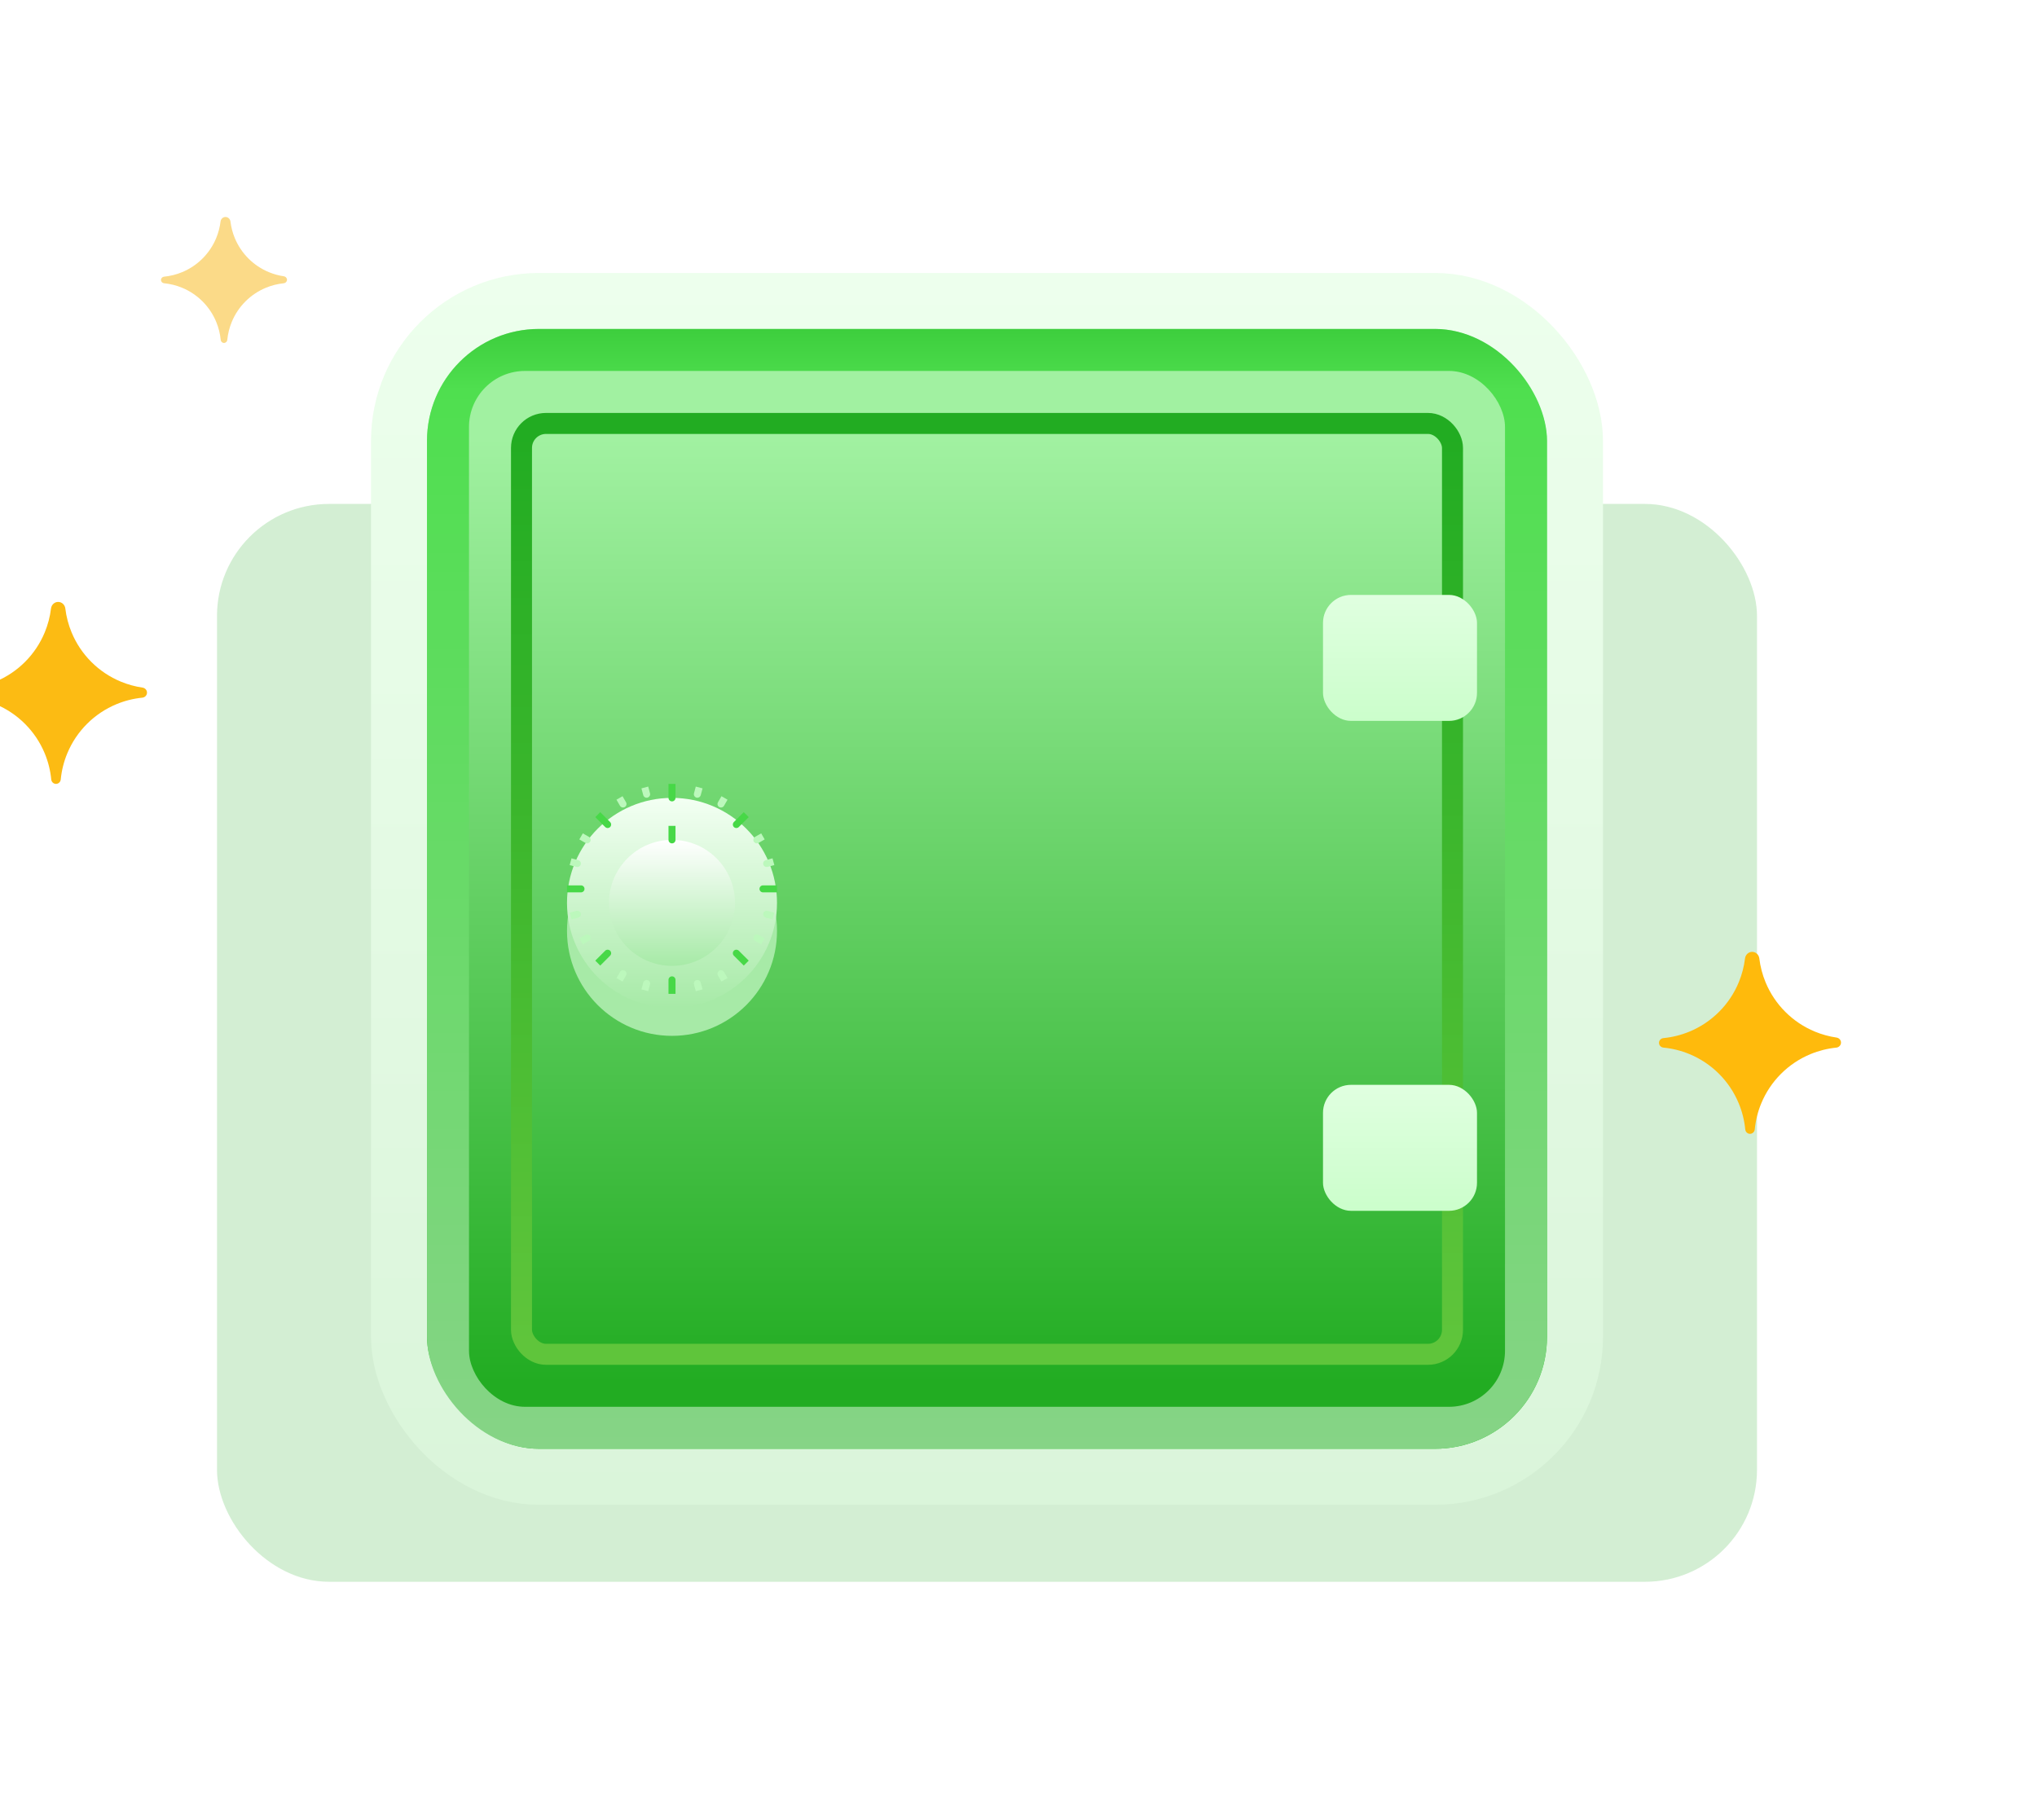 <svg width="291" height="260" viewBox="0 0 291 260" fill="none" xmlns="http://www.w3.org/2000/svg">
<g opacity="0.2" filter="url(#filter0_f_1435_6506)">
<rect x="31" y="72" width="220" height="154" rx="16" fill="#22AC22"/>
</g>
<rect x="57" y="43" width="168" height="168" rx="20" fill="url(#paint0_linear_1435_6506)"/>
<rect x="57" y="43" width="168" height="168" rx="20" stroke="url(#paint1_linear_1435_6506)" stroke-width="8"/>
<rect x="61" y="47" width="160" height="160" rx="16" fill="url(#paint2_linear_1435_6506)"/>
<rect x="67" y="53" width="148" height="148" rx="8" fill="url(#paint3_linear_1435_6506)"/>
<rect x="74.5" y="60.5" width="133" height="133" rx="3.5" stroke="url(#paint4_linear_1435_6506)" stroke-width="3"/>
<g filter="url(#filter1_d_1435_6506)">
<rect x="189" y="83" width="22" height="18" rx="4" fill="url(#paint5_linear_1435_6506)"/>
</g>
<g filter="url(#filter2_d_1435_6506)">
<rect x="189" y="153" width="22" height="18" rx="4" fill="url(#paint6_linear_1435_6506)"/>
</g>
<g filter="url(#filter3_f_1435_6506)">
<circle cx="96" cy="133" r="15" fill="#A7EAA7"/>
</g>
<g filter="url(#filter4_d_1435_6506)">
<circle cx="96" cy="127" r="15" fill="url(#paint7_linear_1435_6506)"/>
</g>
<g filter="url(#filter5_d_1435_6506)">
<circle cx="96" cy="127" r="9" fill="url(#paint8_linear_1435_6506)"/>
</g>
<path d="M95.5 120C95.5 120.276 95.724 120.5 96 120.5C96.276 120.5 96.5 120.276 96.5 120H95.5ZM95.5 118V120H96.5V118H95.5Z" fill="#47D847"/>
<path d="M95.5 114C95.5 114.276 95.724 114.5 96 114.5C96.276 114.5 96.5 114.276 96.5 114H95.5ZM96.5 140C96.5 139.724 96.276 139.5 96 139.5C95.724 139.5 95.5 139.724 95.5 140H96.5ZM109 126.5C108.724 126.5 108.5 126.724 108.5 127C108.5 127.276 108.724 127.5 109 127.5V126.5ZM83 127.5C83.276 127.5 83.5 127.276 83.5 127C83.5 126.724 83.276 126.5 83 126.5V127.5ZM95.5 112V114H96.5V112H95.5ZM96.5 142V140H95.5V142H96.5ZM111 126.5H109V127.5H111V126.5ZM81 127.5H83V126.5H81V127.5Z" fill="#47D847"/>
<g style="mix-blend-mode:multiply">
<path d="M99.141 113.348C99.069 113.614 99.227 113.889 99.494 113.96C99.761 114.032 100.035 113.873 100.106 113.607L99.141 113.348ZM92.859 140.652C92.931 140.386 92.773 140.112 92.506 140.04C92.239 139.969 91.965 140.127 91.894 140.394L92.859 140.652ZM109.652 130.141C109.386 130.069 109.111 130.227 109.04 130.494C108.969 130.761 109.127 131.035 109.394 131.107L109.652 130.141ZM82.348 123.86C82.614 123.931 82.888 123.773 82.96 123.506C83.031 123.239 82.873 122.965 82.606 122.894L82.348 123.86ZM99.399 112.382L99.141 113.348L100.106 113.607L100.365 112.641L99.399 112.382ZM92.601 141.618L92.859 140.652L91.894 140.394L91.635 141.36L92.601 141.618ZM110.618 130.399L109.652 130.141L109.394 131.107L110.359 131.365L110.618 130.399ZM81.382 123.601L82.348 123.86L82.606 122.894L81.641 122.635L81.382 123.601Z" fill="#BCF8BC"/>
</g>
<g style="mix-blend-mode:multiply">
<path d="M102.567 114.626C102.429 114.865 102.511 115.171 102.75 115.309C102.989 115.447 103.295 115.365 103.433 115.126L102.567 114.626ZM89.433 139.375C89.571 139.135 89.489 138.83 89.25 138.691C89.011 138.553 88.705 138.635 88.567 138.875L89.433 139.375ZM108.374 133.567C108.135 133.429 107.829 133.511 107.691 133.75C107.553 133.989 107.635 134.295 107.874 134.433L108.374 133.567ZM83.626 120.433C83.865 120.571 84.171 120.489 84.309 120.25C84.447 120.011 84.365 119.705 84.126 119.567L83.626 120.433ZM103.067 113.76L102.567 114.626L103.433 115.126L103.933 114.26L103.067 113.76ZM88.933 140.241L89.433 139.375L88.567 138.875L88.067 139.741L88.933 140.241ZM109.24 134.067L108.374 133.567L107.874 134.433L108.74 134.933L109.24 134.067ZM82.76 119.933L83.626 120.433L84.126 119.567L83.26 119.067L82.76 119.933Z" fill="#BCF8BC"/>
</g>
<g style="mix-blend-mode:multiply">
<path d="M107.874 119.567C107.635 119.705 107.553 120.011 107.691 120.25C107.829 120.489 108.135 120.571 108.374 120.433L107.874 119.567ZM84.126 134.433C84.365 134.295 84.447 133.989 84.309 133.75C84.171 133.511 83.865 133.429 83.626 133.567L84.126 134.433ZM103.433 138.875C103.295 138.635 102.989 138.553 102.75 138.691C102.511 138.83 102.429 139.135 102.567 139.375L103.433 138.875ZM88.567 115.126C88.705 115.365 89.011 115.447 89.25 115.309C89.489 115.171 89.571 114.865 89.433 114.626L88.567 115.126ZM108.74 119.067L107.874 119.567L108.374 120.433L109.24 119.933L108.74 119.067ZM83.26 134.933L84.126 134.433L83.626 133.567L82.76 134.067L83.26 134.933ZM103.933 139.741L103.433 138.875L102.567 139.375L103.067 140.241L103.933 139.741ZM88.067 114.26L88.567 115.126L89.433 114.626L88.933 113.76L88.067 114.26Z" fill="#BCF8BC"/>
</g>
<g style="mix-blend-mode:multiply">
<path d="M109.393 122.894C109.127 122.965 108.968 123.239 109.04 123.506C109.111 123.773 109.385 123.931 109.652 123.86L109.393 122.894ZM82.606 131.107C82.873 131.035 83.031 130.761 82.96 130.494C82.888 130.227 82.614 130.069 82.347 130.141L82.606 131.107ZM100.106 140.394C100.035 140.127 99.761 139.969 99.494 140.04C99.227 140.112 99.069 140.386 99.14 140.652L100.106 140.394ZM91.893 113.607C91.965 113.873 92.239 114.032 92.506 113.96C92.772 113.889 92.931 113.614 92.859 113.348L91.893 113.607ZM110.359 122.635L109.393 122.894L109.652 123.86L110.618 123.601L110.359 122.635ZM81.64 131.365L82.606 131.107L82.347 130.141L81.382 130.399L81.64 131.365ZM100.365 141.36L100.106 140.394L99.14 140.652L99.399 141.618L100.365 141.36ZM91.635 112.641L91.893 113.607L92.859 113.348L92.6 112.382L91.635 112.641Z" fill="#BCF8BC"/>
</g>
<path d="M104.839 117.454C104.644 117.649 104.644 117.966 104.839 118.161C105.034 118.356 105.351 118.356 105.546 118.161L104.839 117.454ZM87.161 136.546C87.356 136.351 87.356 136.034 87.161 135.839C86.966 135.644 86.649 135.644 86.454 135.839L87.161 136.546ZM105.546 135.839C105.351 135.644 105.034 135.644 104.839 135.839C104.644 136.034 104.644 136.351 104.839 136.546L105.546 135.839ZM86.454 118.161C86.649 118.356 86.966 118.356 87.161 118.161C87.356 117.966 87.356 117.649 87.161 117.454L86.454 118.161ZM106.253 116.04L104.839 117.454L105.546 118.161L106.96 116.747L106.253 116.04ZM85.747 137.96L87.161 136.546L86.454 135.839L85.04 137.253L85.747 137.96ZM106.96 137.253L105.546 135.839L104.839 136.546L106.253 137.96L106.96 137.253ZM85.04 116.747L86.454 118.161L87.161 117.454L85.747 116.04L85.04 116.747Z" fill="#47D847"/>
<path d="M32.214 31C31.849 31 31.55 31.288 31.506 31.651C31.409 32.462 31.2 33.258 30.886 34.016C30.434 35.108 29.771 36.1 28.935 36.935C28.1 37.771 27.108 38.434 26.016 38.886C25.191 39.228 24.322 39.444 23.438 39.53C23.193 39.553 23 39.754 23 40C23 40.246 23.193 40.447 23.438 40.47C24.322 40.556 25.191 40.772 26.016 41.114C27.108 41.566 28.1 42.229 28.935 43.065C29.771 43.9 30.434 44.892 30.886 45.984C31.228 46.809 31.444 47.678 31.53 48.562C31.553 48.807 31.754 49 32 49C32.246 49 32.447 48.807 32.47 48.562C32.556 47.678 32.772 46.809 33.114 45.984C33.566 44.892 34.229 43.9 35.065 43.065C35.9 42.229 36.892 41.566 37.984 41.114C38.801 40.776 39.66 40.56 40.536 40.473C40.795 40.447 41 40.234 41 39.974C41 39.722 40.809 39.514 40.56 39.477C39.824 39.37 39.103 39.172 38.413 38.886C37.321 38.434 36.329 37.771 35.493 36.935C34.657 36.1 33.995 35.108 33.542 34.016C33.228 33.258 33.02 32.462 32.922 31.651C32.878 31.288 32.58 31 32.214 31Z" fill="#FBDA88"/>
<path d="M250.31 136C249.781 136 249.35 136.416 249.287 136.94C249.146 138.112 248.845 139.261 248.391 140.356C247.738 141.933 246.781 143.366 245.573 144.573C244.366 145.781 242.933 146.738 241.356 147.391C240.165 147.885 238.91 148.197 237.632 148.321C237.279 148.355 237 148.645 237 149C237 149.355 237.279 149.645 237.632 149.679C238.91 149.803 240.165 150.115 241.356 150.609C242.933 151.262 244.366 152.219 245.573 153.427C246.781 154.634 247.738 156.067 248.391 157.644C248.885 158.835 249.197 160.09 249.321 161.368C249.355 161.721 249.645 162 250 162C250.355 162 250.645 161.721 250.679 161.368C250.803 160.09 251.115 158.835 251.609 157.644C252.262 156.067 253.219 154.634 254.427 153.427C255.634 152.219 257.067 151.262 258.644 150.609C259.823 150.12 261.065 149.809 262.33 149.683C262.704 149.646 263 149.338 263 148.962C263 148.599 262.724 148.298 262.364 148.245C261.302 148.09 260.26 147.804 259.263 147.391C257.686 146.738 256.253 145.781 255.046 144.573C253.839 143.366 252.881 141.933 252.228 140.356C251.774 139.261 251.473 138.112 251.332 136.94C251.269 136.416 250.838 136 250.31 136Z" fill="#FFBA0C"/>
<path d="M8.31 86C7.781 86 7.35 86.415 7.287 86.94C7.146 88.112 6.845 89.261 6.391 90.356C5.738 91.933 4.78 93.366 3.573 94.573C2.366 95.781 0.933 96.738 -0.644 97.391C-1.835 97.885 -3.09 98.197 -4.368 98.321C-4.721 98.355 -5 98.645 -5 99C-5 99.355 -4.721 99.645 -4.368 99.679C-3.09 99.803 -1.835 100.115 -0.644 100.609C0.933 101.262 2.366 102.219 3.573 103.427C4.78 104.634 5.738 106.067 6.391 107.644C6.885 108.835 7.197 110.09 7.321 111.368C7.355 111.721 7.645 112 8 112C8.355 112 8.645 111.721 8.679 111.368C8.803 110.09 9.115 108.835 9.609 107.644C10.262 106.067 11.22 104.634 12.427 103.427C13.634 102.219 15.067 101.262 16.644 100.609C17.823 100.12 19.065 99.809 20.33 99.683C20.704 99.646 21 99.338 21 98.962C21 98.599 20.724 98.297 20.364 98.245C19.302 98.09 18.26 97.804 17.263 97.391C15.686 96.738 14.253 95.781 13.046 94.573C11.838 93.366 10.881 91.933 10.228 90.356C9.774 89.261 9.473 88.112 9.332 86.94C9.269 86.415 8.838 86 8.31 86Z" fill="#FCBB13"/>
<defs>
<filter id="filter0_f_1435_6506" x="-9" y="32" width="300" height="234" filterUnits="userSpaceOnUse" color-interpolation-filters="sRGB">
<feFlood flood-opacity="0" result="BackgroundImageFix"/>
<feBlend mode="normal" in="SourceGraphic" in2="BackgroundImageFix" result="shape"/>
<feGaussianBlur stdDeviation="20" result="effect1_foregroundBlur_1435_6506"/>
</filter>
<filter id="filter1_d_1435_6506" x="185" y="81" width="30" height="26" filterUnits="userSpaceOnUse" color-interpolation-filters="sRGB">
<feFlood flood-opacity="0" result="BackgroundImageFix"/>
<feColorMatrix in="SourceAlpha" type="matrix" values="0 0 0 0 0 0 0 0 0 0 0 0 0 0 0 0 0 0 127 0" result="hardAlpha"/>
<feOffset dy="2"/>
<feGaussianBlur stdDeviation="2"/>
<feComposite in2="hardAlpha" operator="out"/>
<feColorMatrix type="matrix" values="0 0 0 0 0.118 0 0 0 0 0.525 0 0 0 0 1 0 0 0 0.3 0"/>
<feBlend mode="multiply" in2="BackgroundImageFix" result="effect1_dropShadow_1435_6506"/>
<feBlend mode="normal" in="SourceGraphic" in2="effect1_dropShadow_1435_6506" result="shape"/>
</filter>
<filter id="filter2_d_1435_6506" x="185" y="151" width="30" height="26" filterUnits="userSpaceOnUse" color-interpolation-filters="sRGB">
<feFlood flood-opacity="0" result="BackgroundImageFix"/>
<feColorMatrix in="SourceAlpha" type="matrix" values="0 0 0 0 0 0 0 0 0 0 0 0 0 0 0 0 0 0 127 0" result="hardAlpha"/>
<feOffset dy="2"/>
<feGaussianBlur stdDeviation="2"/>
<feComposite in2="hardAlpha" operator="out"/>
<feColorMatrix type="matrix" values="0 0 0 0 0.118 0 0 0 0 0.525 0 0 0 0 1 0 0 0 0.3 0"/>
<feBlend mode="multiply" in2="BackgroundImageFix" result="effect1_dropShadow_1435_6506"/>
<feBlend mode="normal" in="SourceGraphic" in2="effect1_dropShadow_1435_6506" result="shape"/>
</filter>
<filter id="filter3_f_1435_6506" x="65" y="102" width="62" height="62" filterUnits="userSpaceOnUse" color-interpolation-filters="sRGB">
<feFlood flood-opacity="0" result="BackgroundImageFix"/>
<feBlend mode="normal" in="SourceGraphic" in2="BackgroundImageFix" result="shape"/>
<feGaussianBlur stdDeviation="8" result="effect1_foregroundBlur_1435_6506"/>
</filter>
<filter id="filter4_d_1435_6506" x="77" y="110" width="38" height="38" filterUnits="userSpaceOnUse" color-interpolation-filters="sRGB">
<feFlood flood-opacity="0" result="BackgroundImageFix"/>
<feColorMatrix in="SourceAlpha" type="matrix" values="0 0 0 0 0 0 0 0 0 0 0 0 0 0 0 0 0 0 127 0" result="hardAlpha"/>
<feOffset dy="2"/>
<feGaussianBlur stdDeviation="2"/>
<feComposite in2="hardAlpha" operator="out"/>
<feColorMatrix type="matrix" values="0 0 0 0 0.118 0 0 0 0 0.525 0 0 0 0 1 0 0 0 0.3 0"/>
<feBlend mode="multiply" in2="BackgroundImageFix" result="effect1_dropShadow_1435_6506"/>
<feBlend mode="normal" in="SourceGraphic" in2="effect1_dropShadow_1435_6506" result="shape"/>
</filter>
<filter id="filter5_d_1435_6506" x="83" y="116" width="26" height="26" filterUnits="userSpaceOnUse" color-interpolation-filters="sRGB">
<feFlood flood-opacity="0" result="BackgroundImageFix"/>
<feColorMatrix in="SourceAlpha" type="matrix" values="0 0 0 0 0 0 0 0 0 0 0 0 0 0 0 0 0 0 127 0" result="hardAlpha"/>
<feOffset dy="2"/>
<feGaussianBlur stdDeviation="2"/>
<feComposite in2="hardAlpha" operator="out"/>
<feColorMatrix type="matrix" values="0 0 0 0 0.382 0 0 0 0 0.796 0 0 0 0 0.382 0 0 0 0.3 0"/>
<feBlend mode="multiply" in2="BackgroundImageFix" result="effect1_dropShadow_1435_6506"/>
<feBlend mode="normal" in="SourceGraphic" in2="effect1_dropShadow_1435_6506" result="shape"/>
</filter>
<linearGradient id="paint0_linear_1435_6506" x1="141" y1="50.5" x2="141" y2="211" gradientUnits="userSpaceOnUse">
<stop stop-color="#A7EAA7"/>
<stop offset="1" stop-color="#2BC32B"/>
</linearGradient>
<linearGradient id="paint1_linear_1435_6506" x1="141" y1="39" x2="141" y2="215" gradientUnits="userSpaceOnUse">
<stop stop-color="#EDFFED"/>
<stop offset="1" stop-color="#DAF5DA"/>
</linearGradient>
<linearGradient id="paint2_linear_1435_6506" x1="141" y1="47" x2="141" y2="207" gradientUnits="userSpaceOnUse">
<stop stop-color="#3DCE3D"/>
<stop offset="0.054" stop-color="#4FDF4F"/>
<stop offset="0.998" stop-color="#86D486"/>
</linearGradient>
<linearGradient id="paint3_linear_1435_6506" x1="141" y1="62.67" x2="141" y2="197.636" gradientUnits="userSpaceOnUse">
<stop stop-color="#A1F1A1"/>
<stop offset="1" stop-color="#22AC22"/>
</linearGradient>
<linearGradient id="paint4_linear_1435_6506" x1="141" y1="62" x2="141" y2="192" gradientUnits="userSpaceOnUse">
<stop stop-color="#22AC22"/>
<stop offset="1" stop-color="#5FC53B"/>
</linearGradient>
<linearGradient id="paint5_linear_1435_6506" x1="200" y1="83" x2="200" y2="101" gradientUnits="userSpaceOnUse">
<stop stop-color="#E0FFE0"/>
<stop offset="1" stop-color="#CBFECB"/>
</linearGradient>
<linearGradient id="paint6_linear_1435_6506" x1="200" y1="153" x2="200" y2="171" gradientUnits="userSpaceOnUse">
<stop stop-color="#E0FFE0"/>
<stop offset="1" stop-color="#CBFECB"/>
</linearGradient>
<linearGradient id="paint7_linear_1435_6506" x1="96" y1="112" x2="96" y2="142" gradientUnits="userSpaceOnUse">
<stop stop-color="#F3FFF3"/>
<stop offset="1" stop-color="#A7EAA7"/>
</linearGradient>
<linearGradient id="paint8_linear_1435_6506" x1="96" y1="118" x2="96" y2="136" gradientUnits="userSpaceOnUse">
<stop stop-color="white"/>
<stop offset="1" stop-color="#A7EAA7"/>
</linearGradient>
</defs>
</svg>
